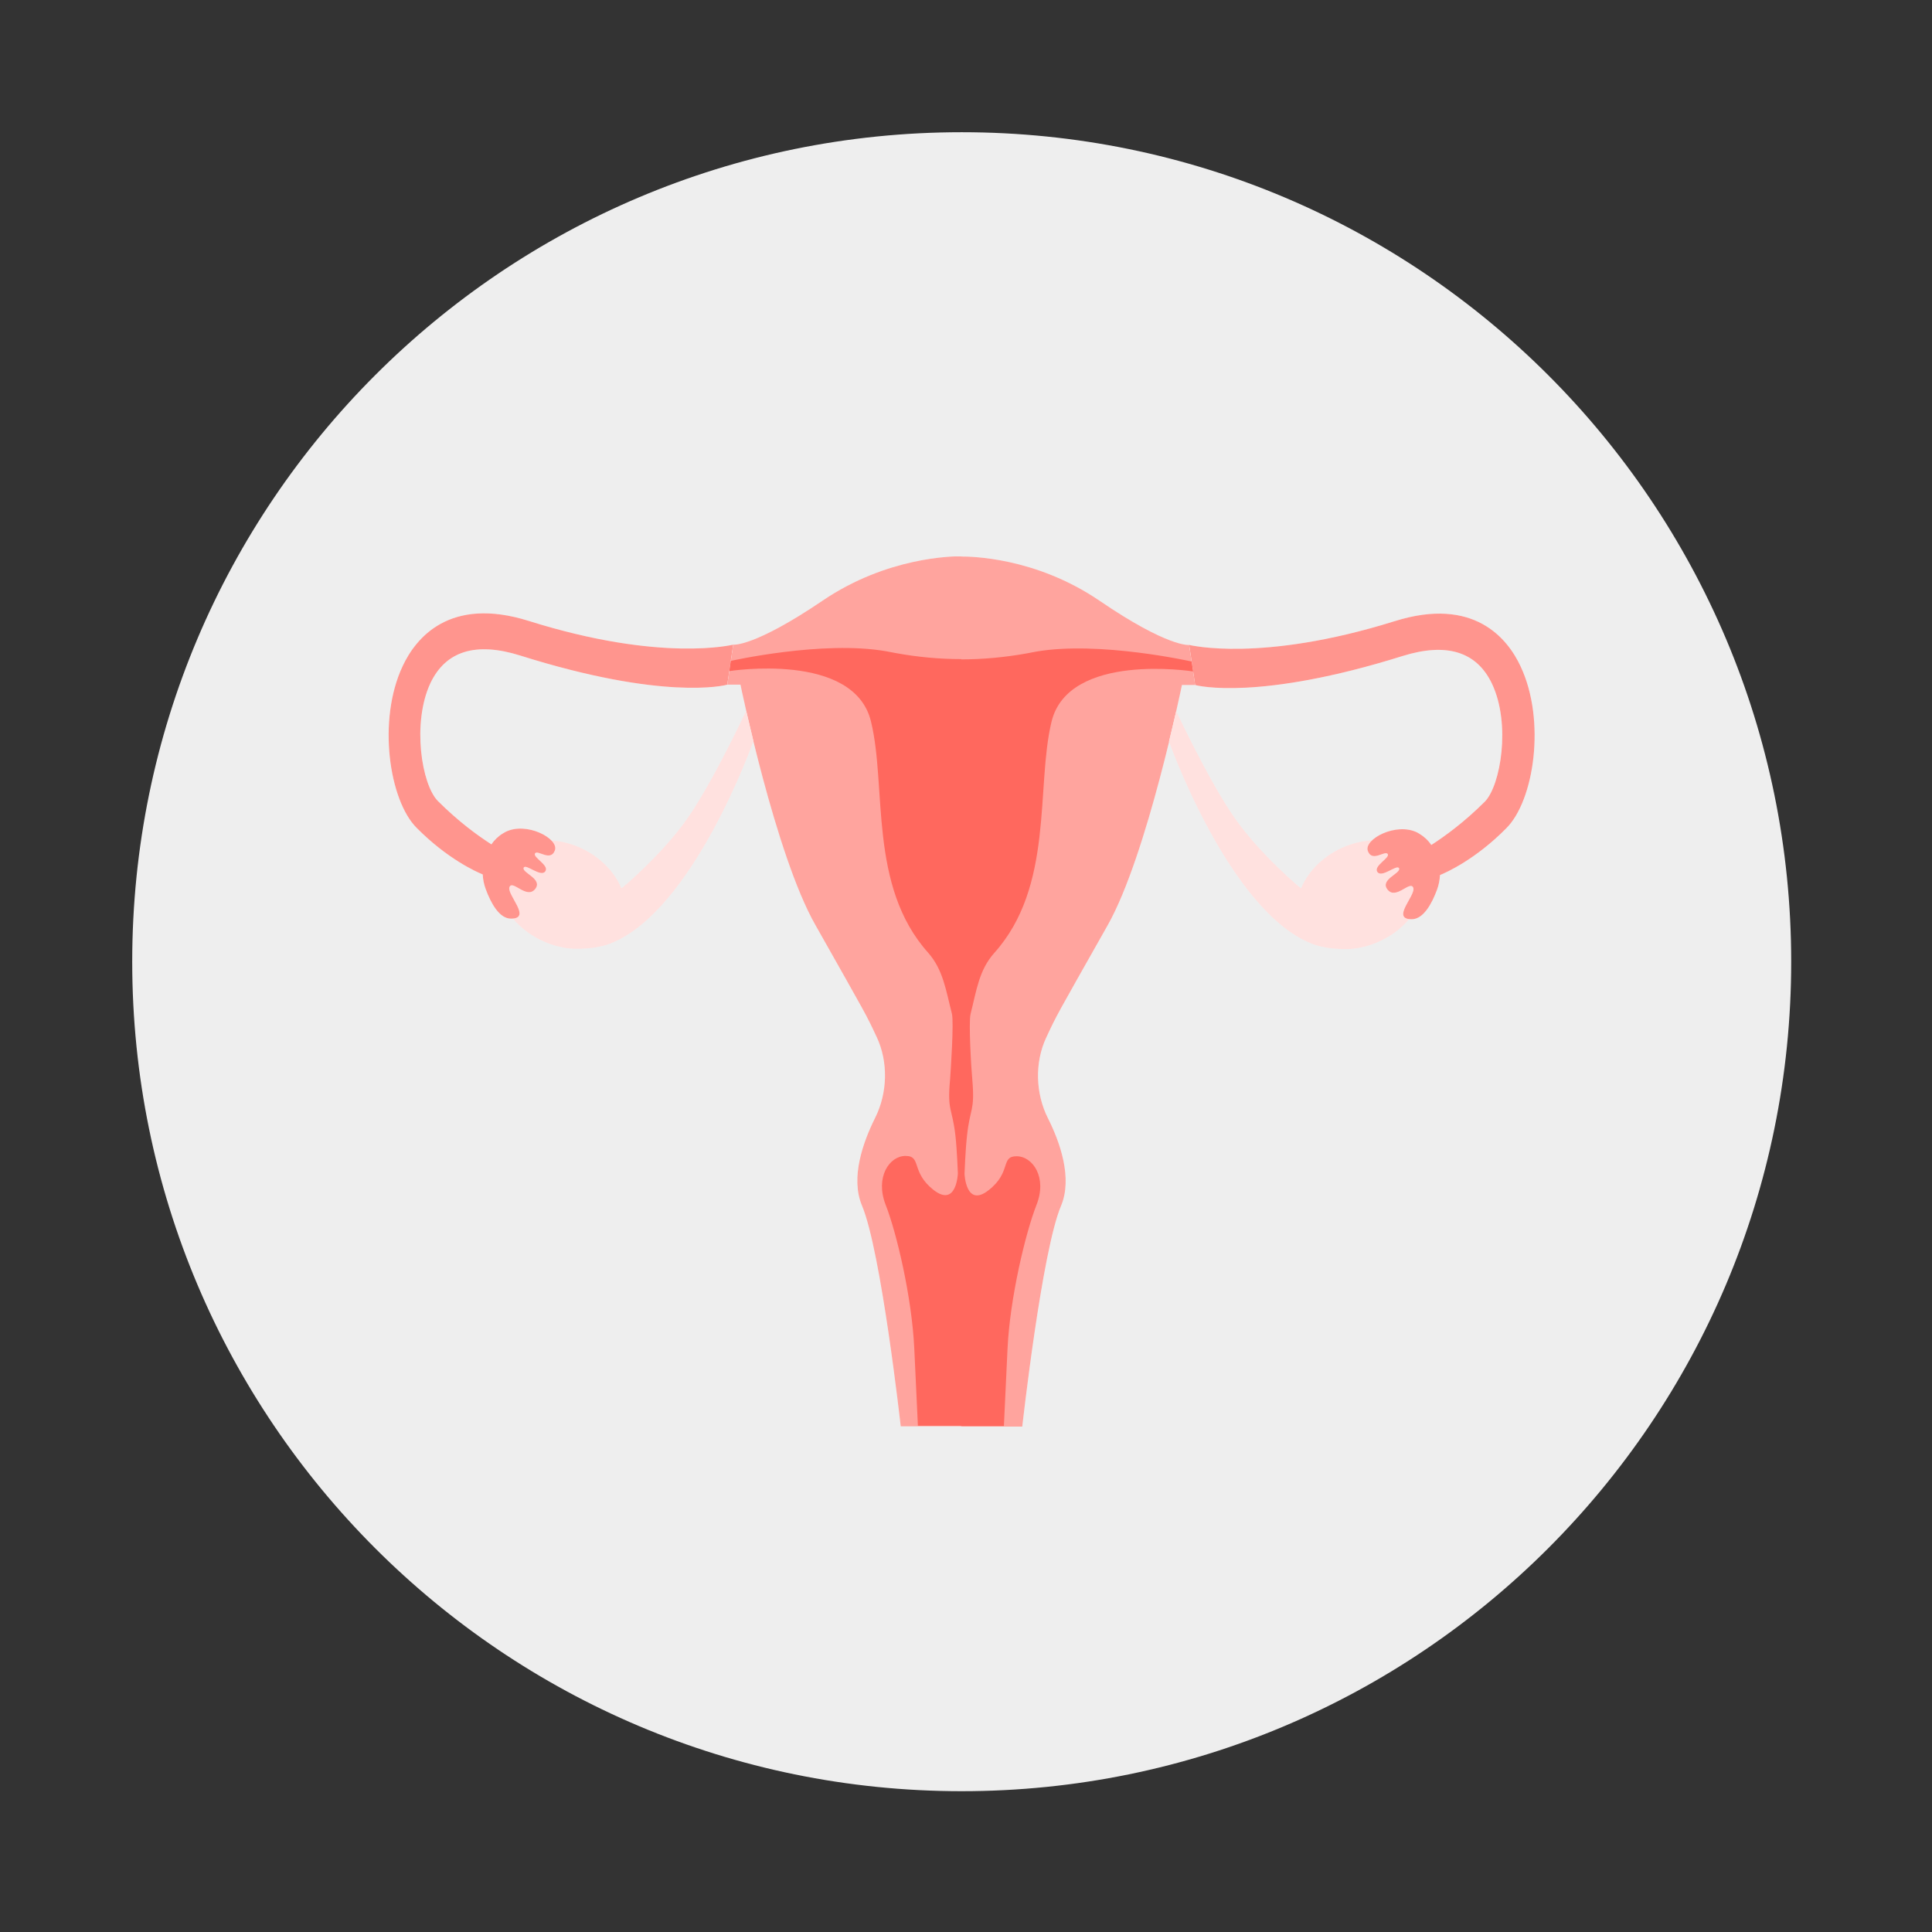 <svg xmlns="http://www.w3.org/2000/svg" xmlns:xlink="http://www.w3.org/1999/xlink" width="150" zoomAndPan="magnify" viewBox="0 0 112.5 112.5" height="150" preserveAspectRatio="xMidYMid meet" version="1.0"><rect x="0" y="0" width="112.5" height="112.5" fill="#333333" stroke="none"/><defs><filter x="0%" y="0%" width="100%" height="100%" id="764536b672"><feColorMatrix values="0 0 0 0 1 0 0 0 0 1 0 0 0 0 1 0 0 0 1 0" color-interpolation-filters="sRGB"/></filter><clipPath id="cb310b8ab1"><path d="M 7.699 7.699 L 104.301 7.699 L 104.301 104.301 L 7.699 104.301 Z M 7.699 7.699 " clip-rule="nonzero"/></clipPath><clipPath id="591e5309dc"><path d="M 56 7.699 C 29.324 7.699 7.699 29.324 7.699 56 C 7.699 82.676 29.324 104.301 56 104.301 C 82.676 104.301 104.301 82.676 104.301 56 C 104.301 29.324 82.676 7.699 56 7.699 Z M 56 7.699 " clip-rule="nonzero"/></clipPath><clipPath id="61843044b1"><path d="M 42 32.391 L 70 32.391 L 70 83.164 L 42 83.164 Z M 42 32.391 " clip-rule="nonzero"/></clipPath><mask id="a6a1a23b1f"><g filter="url(#764536b672)"><rect x="-11.25" width="135" fill="#000000" y="-11.25" height="135" fill-opacity="0.6"/></g></mask><clipPath id="bea8bfe8a1"><path d="M 0.055 0.391 L 27.77 0.391 L 27.77 51.164 L 0.055 51.164 Z M 0.055 0.391 " clip-rule="nonzero"/></clipPath><clipPath id="96edd1924a"><rect x="0" width="28" y="0" height="52"/></clipPath><mask id="d777d915de"><g filter="url(#764536b672)"><rect x="-11.25" width="135" fill="#000000" y="-11.25" height="135" fill-opacity="0.2"/></g></mask><clipPath id="b1c0d33ccd"><path d="M 1 0.098 L 55 0.098 L 55 14.434 L 1 14.434 Z M 1 0.098 " clip-rule="nonzero"/></clipPath><clipPath id="f9aaf1bf8a"><rect x="0" width="56" y="0" height="15"/></clipPath><clipPath id="697fa2485f"><path d="M 22 35 L 89.867 35 L 89.867 54 L 22 54 Z M 22 35 " clip-rule="nonzero"/></clipPath><mask id="362cf690c2"><g filter="url(#764536b672)"><rect x="-11.25" width="135" fill="#000000" y="-11.25" height="135" fill-opacity="0.7"/></g></mask><clipPath id="148e19f67e"><path d="M 0.461 0.363 L 67.602 0.363 L 67.602 18.762 L 0.461 18.762 Z M 0.461 0.363 " clip-rule="nonzero"/></clipPath><clipPath id="0d3e750615"><rect x="0" width="68" y="0" height="19"/></clipPath><clipPath id="73460e3602"><path d="M 42 37 L 70 37 L 70 83.164 L 42 83.164 Z M 42 37 " clip-rule="nonzero"/></clipPath></defs><g clip-path="url(#cb310b8ab1)"><g clip-path="url(#591e5309dc)"><path fill="#eeeeee" d="M 7.699 7.699 L 104.301 7.699 L 104.301 104.301 L 7.699 104.301 Z M 7.699 7.699 " fill-opacity="1" fill-rule="nonzero"/></g></g><g clip-path="url(#61843044b1)"><path fill="#ffffff" d="M 69.594 39.887 L 68.824 39.887 C 68.824 39.887 66.812 49.781 64.5 53.879 C 61.434 59.305 61.574 59.027 60.926 60.41 C 60.242 61.863 60.297 63.668 61.016 65.102 C 61.715 66.488 62.469 68.586 61.785 70.215 C 60.664 72.859 59.527 83.07 59.527 83.07 L 55.988 83.07 L 55.988 83.055 L 52.449 83.055 C 52.449 83.055 51.312 72.859 50.191 70.199 C 49.508 68.57 50.262 66.488 50.961 65.086 C 51.68 63.648 51.734 61.844 51.051 60.391 C 50.402 59.008 50.543 59.289 47.477 53.859 C 45.148 49.762 43.117 39.867 43.117 39.867 L 42.348 39.867 L 42.695 37.539 C 42.695 37.539 43.887 37.695 47.914 34.965 C 51.664 32.426 55.465 32.391 55.973 32.391 L 55.973 32.406 C 56.48 32.406 60.277 32.426 64.027 34.98 C 68.035 37.715 69.246 37.555 69.246 37.555 Z M 69.594 39.887 " fill-opacity="1" fill-rule="nonzero"/><g mask="url(#a6a1a23b1f)"><g transform="matrix(1, 0, 0, 1, 42, 32)"><g clip-path="url(#96edd1924a)"><g clip-path="url(#bea8bfe8a1)"><path fill="#ff685e" d="M 27.594 7.887 L 26.824 7.887 C 26.824 7.887 24.812 17.781 22.5 21.879 C 19.434 27.305 19.574 27.027 18.926 28.41 C 18.242 29.863 18.297 31.668 19.016 33.102 C 19.715 34.488 20.469 36.586 19.785 38.215 C 18.664 40.859 17.527 51.07 17.527 51.07 L 13.988 51.07 L 13.988 51.055 L 10.449 51.055 C 10.449 51.055 9.312 40.859 8.191 38.199 C 7.508 36.57 8.262 34.488 8.961 33.086 C 9.68 31.648 9.734 29.844 9.051 28.391 C 8.402 27.008 8.543 27.289 5.477 21.859 C 3.148 17.762 1.117 7.867 1.117 7.867 L 0.348 7.867 L 0.695 5.539 C 0.695 5.539 1.887 5.695 5.914 2.965 C 9.664 0.426 13.465 0.391 13.973 0.391 L 13.973 0.406 C 14.48 0.406 18.277 0.426 22.027 2.98 C 26.035 5.715 27.246 5.555 27.246 5.555 Z M 27.594 7.887 " fill-opacity="1" fill-rule="nonzero"/></g></g></g></g></g><path fill="#ffffff" d="M 43.449 41.391 L 43.871 43.16 C 43.871 43.16 40.387 53.02 35.57 54.93 C 35.062 55.137 34.395 55.227 33.852 55.242 C 33.676 55.242 33.52 55.242 33.379 55.242 C 33.363 55.242 33.344 55.242 33.344 55.242 C 33.133 55.227 32.926 55.207 32.715 55.156 C 32.434 55.102 32.137 55.016 31.84 54.895 C 29.859 54.105 28.633 52.215 29.105 50.656 C 29.578 49.098 31.574 48.484 33.574 49.273 C 34.816 49.762 35.762 50.707 36.184 51.723 C 36.199 51.707 36.219 51.707 36.219 51.707 C 36.219 51.707 38.512 49.816 40.035 47.645 C 41.539 45.488 43.449 41.391 43.449 41.391 Z M 68.492 41.41 L 68.07 43.176 C 68.07 43.176 71.559 53.035 76.371 54.945 C 76.879 55.156 77.547 55.242 78.09 55.262 C 78.266 55.262 78.422 55.262 78.562 55.262 C 78.578 55.262 78.598 55.262 78.598 55.262 C 78.809 55.242 79.016 55.227 79.227 55.172 C 79.508 55.121 79.805 55.035 80.102 54.91 C 82.082 54.121 83.309 52.215 82.836 50.656 C 82.363 49.098 80.367 48.484 78.371 49.273 C 77.125 49.762 76.18 50.707 75.762 51.723 C 75.742 51.707 75.727 51.707 75.727 51.707 C 75.727 51.707 73.43 49.816 71.906 47.645 C 70.402 45.508 68.492 41.41 68.492 41.41 Z M 68.492 41.41 " fill-opacity="1" fill-rule="nonzero"/><g mask="url(#d777d915de)"><g transform="matrix(1, 0, 0, 1, 28, 41)"><g clip-path="url(#f9aaf1bf8a)"><g clip-path="url(#b1c0d33ccd)"><path fill="#ff685e" d="M 15.449 0.391 L 15.871 2.16 C 15.871 2.16 12.387 12.02 7.57 13.93 C 7.062 14.137 6.395 14.227 5.852 14.242 C 5.676 14.242 5.52 14.242 5.379 14.242 C 5.363 14.242 5.344 14.242 5.344 14.242 C 5.133 14.227 4.926 14.207 4.715 14.156 C 4.434 14.102 4.137 14.016 3.84 13.895 C 1.859 13.105 0.633 11.215 1.105 9.656 C 1.578 8.098 3.574 7.484 5.574 8.273 C 6.816 8.762 7.762 9.707 8.184 10.723 C 8.199 10.707 8.219 10.707 8.219 10.707 C 8.219 10.707 10.512 8.816 12.035 6.645 C 13.539 4.488 15.449 0.391 15.449 0.391 Z M 40.492 0.41 L 40.07 2.176 C 40.07 2.176 43.559 12.035 48.371 13.945 C 48.879 14.156 49.547 14.242 50.09 14.262 C 50.266 14.262 50.422 14.262 50.562 14.262 C 50.578 14.262 50.598 14.262 50.598 14.262 C 50.809 14.242 51.016 14.227 51.227 14.172 C 51.508 14.121 51.805 14.035 52.102 13.91 C 54.082 13.121 55.309 11.215 54.836 9.656 C 54.363 8.098 52.367 7.484 50.371 8.273 C 49.125 8.762 48.18 9.707 47.762 10.723 C 47.742 10.707 47.727 10.707 47.727 10.707 C 47.727 10.707 45.43 8.816 43.906 6.645 C 42.402 4.508 40.492 0.41 40.492 0.41 Z M 40.492 0.41 " fill-opacity="1" fill-rule="nonzero"/></g></g></g></g><g clip-path="url(#697fa2485f)"><path fill="#ffffff" d="M 42.695 37.539 L 42.348 39.867 C 42.188 39.922 38.617 40.797 30.281 38.168 C 27.707 37.363 25.953 37.906 25.062 39.781 C 23.977 42.109 24.555 45.699 25.5 46.645 C 26.707 47.852 27.828 48.66 28.617 49.168 C 28.793 48.902 29.035 48.676 29.301 48.52 C 29.336 48.5 29.387 48.465 29.422 48.449 C 30.648 47.816 32.559 48.832 32.312 49.516 C 32.066 50.199 31.312 49.465 31.156 49.691 C 31 49.918 32.016 50.391 31.75 50.742 C 31.488 51.109 30.594 50.254 30.492 50.531 C 30.387 50.832 31.645 51.18 31.156 51.777 C 30.664 52.371 29.844 51.215 29.668 51.652 C 29.492 52.09 31 53.492 29.754 53.492 C 29.07 53.492 28.582 52.582 28.285 51.777 C 28.18 51.496 28.125 51.215 28.109 50.918 C 27.723 50.762 26.043 50.008 24.258 48.203 C 22.664 46.609 21.961 41.934 23.449 38.781 C 24.203 37.172 26.164 34.703 30.789 36.156 C 38.527 38.59 42.66 37.539 42.695 37.539 Z M 69.246 37.555 L 69.594 39.887 C 69.754 39.938 73.324 40.812 81.66 38.203 C 84.234 37.398 85.988 37.941 86.879 39.816 C 87.984 42.145 87.387 45.734 86.461 46.68 C 85.25 47.887 84.133 48.695 83.344 49.203 C 83.168 48.938 82.922 48.711 82.66 48.555 C 82.625 48.535 82.574 48.5 82.539 48.484 C 81.312 47.852 79.402 48.867 79.648 49.551 C 79.895 50.234 80.645 49.5 80.805 49.727 C 80.961 49.953 79.945 50.426 80.207 50.777 C 80.473 51.145 81.363 50.289 81.469 50.566 C 81.574 50.867 80.312 51.215 80.805 51.812 C 81.293 52.406 82.117 51.25 82.293 51.688 C 82.469 52.125 80.961 53.527 82.203 53.527 C 82.887 53.527 83.379 52.617 83.676 51.812 C 83.781 51.531 83.832 51.25 83.852 50.953 C 84.234 50.797 85.918 50.043 87.703 48.238 C 89.332 46.629 90.031 41.953 88.543 38.801 C 87.793 37.188 85.828 34.719 81.207 36.172 C 73.414 38.605 69.281 37.555 69.246 37.555 Z M 69.246 37.555 " fill-opacity="1" fill-rule="nonzero"/><g mask="url(#362cf690c2)"><g transform="matrix(1, 0, 0, 1, 22, 35)"><g clip-path="url(#0d3e750615)"><g clip-path="url(#148e19f67e)"><path fill="#ff685e" d="M 20.695 2.539 L 20.348 4.867 C 20.188 4.922 16.617 5.797 8.281 3.168 C 5.707 2.363 3.953 2.906 3.062 4.781 C 1.977 7.109 2.555 10.699 3.5 11.645 C 4.707 12.852 5.828 13.66 6.617 14.168 C 6.793 13.902 7.035 13.676 7.301 13.52 C 7.336 13.5 7.387 13.465 7.422 13.449 C 8.648 12.816 10.559 13.832 10.312 14.516 C 10.066 15.199 9.312 14.465 9.156 14.691 C 9 14.918 10.016 15.391 9.75 15.742 C 9.488 16.109 8.594 15.254 8.492 15.531 C 8.387 15.832 9.645 16.18 9.156 16.777 C 8.664 17.371 7.844 16.215 7.668 16.652 C 7.492 17.09 9 18.492 7.754 18.492 C 7.07 18.492 6.582 17.582 6.285 16.777 C 6.18 16.496 6.125 16.215 6.109 15.918 C 5.723 15.762 4.043 15.008 2.258 13.203 C 0.664 11.609 -0.039 6.934 1.449 3.781 C 2.203 2.172 4.164 -0.297 8.789 1.156 C 16.527 3.59 20.66 2.539 20.695 2.539 Z M 47.246 2.555 L 47.594 4.887 C 47.754 4.938 51.324 5.812 59.66 3.203 C 62.234 2.398 63.988 2.941 64.879 4.816 C 65.984 7.145 65.387 10.734 64.461 11.68 C 63.25 12.887 62.133 13.695 61.344 14.203 C 61.168 13.938 60.922 13.711 60.66 13.555 C 60.625 13.535 60.574 13.5 60.539 13.484 C 59.312 12.852 57.402 13.867 57.648 14.551 C 57.895 15.234 58.645 14.5 58.805 14.727 C 58.961 14.953 57.945 15.426 58.207 15.777 C 58.473 16.145 59.363 15.289 59.469 15.566 C 59.574 15.867 58.312 16.215 58.805 16.812 C 59.293 17.406 60.117 16.25 60.293 16.688 C 60.469 17.125 58.961 18.527 60.203 18.527 C 60.887 18.527 61.379 17.617 61.676 16.812 C 61.781 16.531 61.832 16.25 61.852 15.953 C 62.234 15.797 63.918 15.043 65.703 13.238 C 67.332 11.629 68.031 6.953 66.543 3.801 C 65.793 2.188 63.828 -0.281 59.207 1.172 C 51.414 3.605 47.281 2.555 47.246 2.555 Z M 47.246 2.555 " fill-opacity="1" fill-rule="nonzero"/></g></g></g></g></g><g clip-path="url(#73460e3602)"><path fill="#ff685e" d="M 69.473 39.098 C 69.473 39.098 62.207 37.941 61.227 42.039 C 60.312 45.855 61.383 51.602 57.898 55.488 C 57.004 56.488 56.863 57.676 56.516 59.043 C 56.391 59.535 56.566 62.371 56.617 62.859 C 56.777 64.754 56.48 64.473 56.305 66.172 C 56.215 66.977 56.164 68.344 56.164 68.344 C 56.164 68.344 56.234 70.355 57.566 69.305 C 58.914 68.254 58.246 67.328 59.191 67.328 C 60.141 67.328 60.996 68.57 60.348 70.18 C 59.719 71.793 58.809 75.559 58.668 78.535 C 58.527 81.512 58.457 83.035 58.457 83.035 L 55.953 83.035 L 55.953 83.02 L 53.449 83.02 C 53.449 83.02 53.379 81.496 53.238 78.516 C 53.098 75.539 52.207 71.773 51.574 70.164 C 50.945 68.555 51.785 67.309 52.73 67.309 C 53.676 67.309 53.027 68.238 54.359 69.289 C 55.707 70.34 55.777 68.324 55.777 68.324 C 55.777 68.324 55.727 66.961 55.637 66.152 C 55.445 64.453 55.148 64.734 55.324 62.844 C 55.359 62.371 55.551 59.516 55.43 59.027 C 55.078 57.66 54.922 56.469 54.043 55.473 C 50.559 51.582 51.645 45.82 50.719 42.02 C 49.738 37.922 42.469 39.078 42.469 39.078 L 42.555 38.484 C 42.555 38.484 47.914 37.277 51.594 37.922 C 51.785 37.957 51.977 37.992 52.152 38.027 C 53.414 38.258 54.691 38.379 55.973 38.379 L 55.973 38.395 C 57.25 38.395 58.527 38.273 59.789 38.047 C 59.965 38.012 60.156 37.977 60.348 37.941 C 64.027 37.312 69.387 38.52 69.387 38.52 Z M 69.473 39.098 " fill-opacity="1" fill-rule="nonzero"/></g></svg>